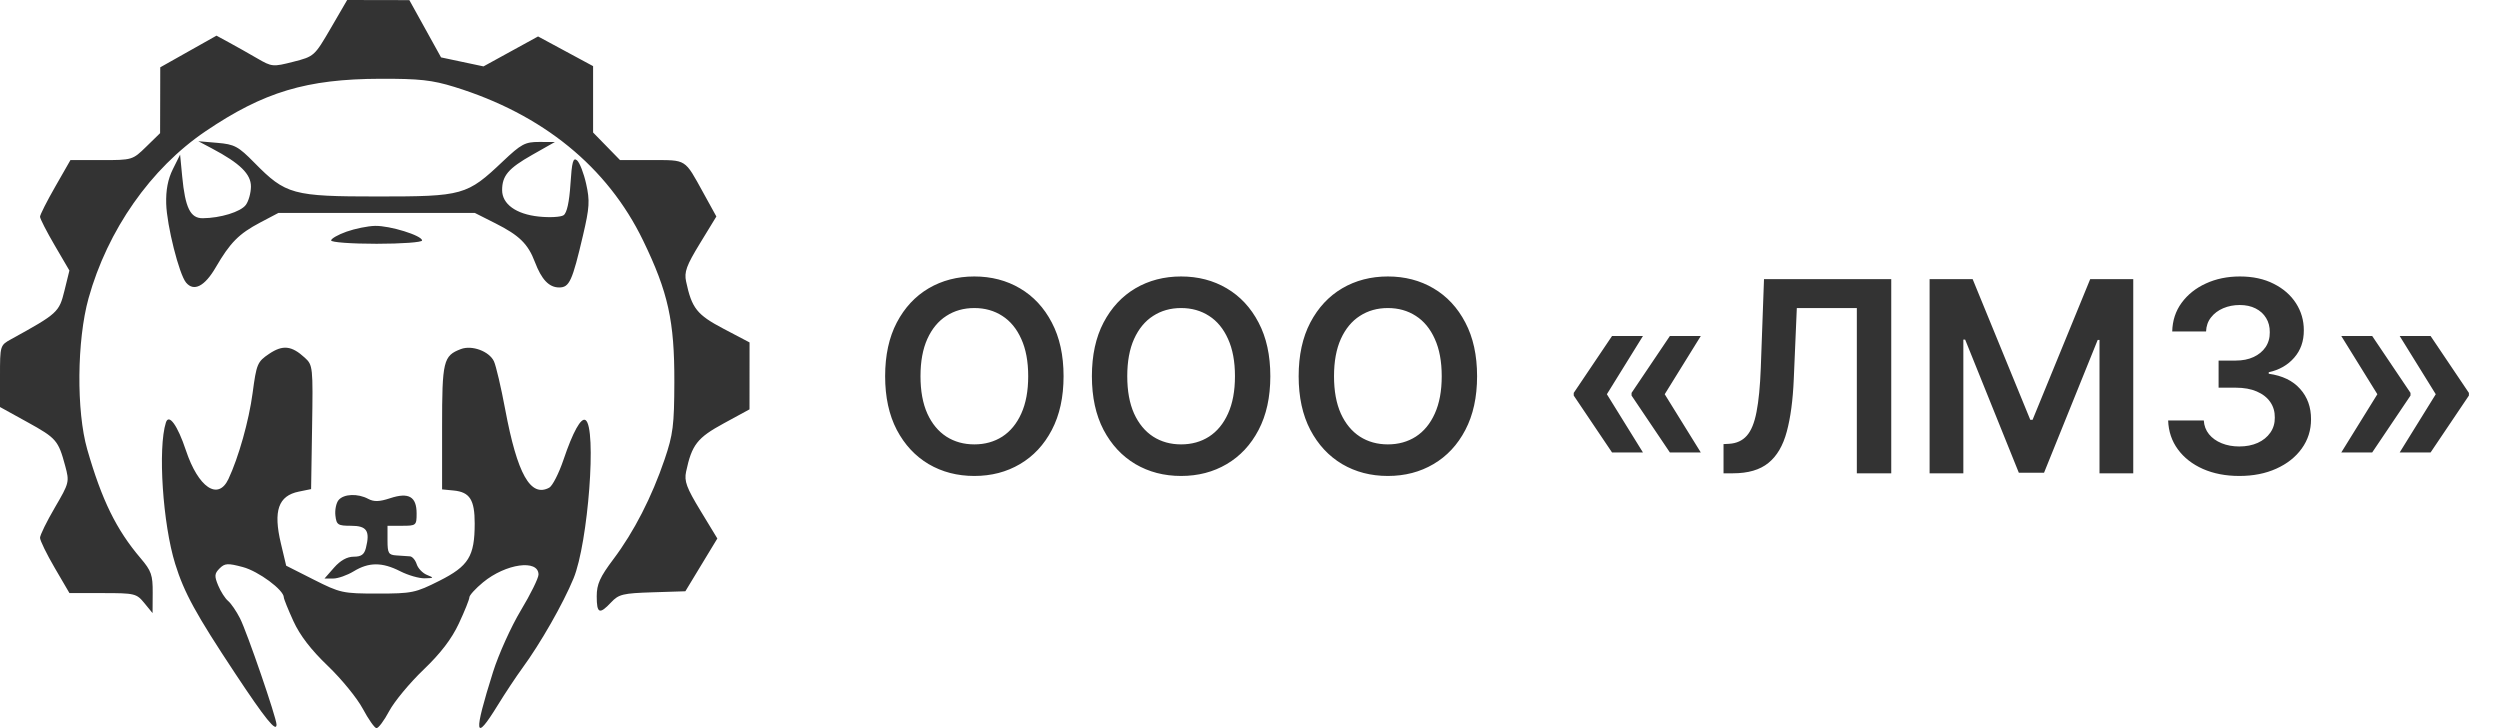 <?xml version="1.0" encoding="UTF-8"?> <svg xmlns="http://www.w3.org/2000/svg" width="206" height="60" viewBox="0 0 206 60" fill="none"> <path d="M87.638 31C87.638 32.724 87.315 34.2 86.669 35.43C86.028 36.654 85.153 37.591 84.044 38.242C82.94 38.893 81.687 39.219 80.286 39.219C78.885 39.219 77.63 38.893 76.52 38.242C75.416 37.586 74.541 36.646 73.895 35.422C73.255 34.193 72.935 32.719 72.935 31C72.935 29.276 73.255 27.802 73.895 26.578C74.541 25.349 75.416 24.409 76.52 23.758C77.63 23.107 78.885 22.781 80.286 22.781C81.687 22.781 82.94 23.107 84.044 23.758C85.153 24.409 86.028 25.349 86.669 26.578C87.315 27.802 87.638 29.276 87.638 31ZM84.724 31C84.724 29.787 84.534 28.763 84.153 27.93C83.778 27.091 83.257 26.458 82.591 26.031C81.924 25.599 81.156 25.383 80.286 25.383C79.416 25.383 78.648 25.599 77.981 26.031C77.315 26.458 76.791 27.091 76.411 27.93C76.036 28.763 75.849 29.787 75.849 31C75.849 32.214 76.036 33.24 76.411 34.078C76.791 34.911 77.315 35.544 77.981 35.977C78.648 36.404 79.416 36.617 80.286 36.617C81.156 36.617 81.924 36.404 82.591 35.977C83.257 35.544 83.778 34.911 84.153 34.078C84.534 33.24 84.724 32.214 84.724 31ZM104.675 31C104.675 32.724 104.352 34.2 103.706 35.43C103.065 36.654 102.19 37.591 101.081 38.242C99.977 38.893 98.724 39.219 97.323 39.219C95.922 39.219 94.667 38.893 93.558 38.242C92.454 37.586 91.579 36.646 90.933 35.422C90.292 34.193 89.972 32.719 89.972 31C89.972 29.276 90.292 27.802 90.933 26.578C91.579 25.349 92.454 24.409 93.558 23.758C94.667 23.107 95.922 22.781 97.323 22.781C98.724 22.781 99.977 23.107 101.081 23.758C102.19 24.409 103.065 25.349 103.706 26.578C104.352 27.802 104.675 29.276 104.675 31ZM101.761 31C101.761 29.787 101.571 28.763 101.19 27.93C100.815 27.091 100.295 26.458 99.628 26.031C98.961 25.599 98.193 25.383 97.323 25.383C96.454 25.383 95.685 25.599 95.019 26.031C94.352 26.458 93.829 27.091 93.448 27.93C93.073 28.763 92.886 29.787 92.886 31C92.886 32.214 93.073 33.24 93.448 34.078C93.829 34.911 94.352 35.544 95.019 35.977C95.685 36.404 96.454 36.617 97.323 36.617C98.193 36.617 98.961 36.404 99.628 35.977C100.295 35.544 100.815 34.911 101.19 34.078C101.571 33.24 101.761 32.214 101.761 31ZM121.712 31C121.712 32.724 121.389 34.2 120.743 35.43C120.103 36.654 119.228 37.591 118.118 38.242C117.014 38.893 115.761 39.219 114.36 39.219C112.959 39.219 111.704 38.893 110.595 38.242C109.491 37.586 108.616 36.646 107.97 35.422C107.329 34.193 107.009 32.719 107.009 31C107.009 29.276 107.329 27.802 107.97 26.578C108.616 25.349 109.491 24.409 110.595 23.758C111.704 23.107 112.959 22.781 114.36 22.781C115.761 22.781 117.014 23.107 118.118 23.758C119.228 24.409 120.103 25.349 120.743 26.578C121.389 27.802 121.712 29.276 121.712 31ZM118.798 31C118.798 29.787 118.608 28.763 118.228 27.93C117.853 27.091 117.332 26.458 116.665 26.031C115.998 25.599 115.23 25.383 114.36 25.383C113.491 25.383 112.722 25.599 112.056 26.031C111.389 26.458 110.866 27.091 110.485 27.93C110.11 28.763 109.923 29.787 109.923 31C109.923 32.214 110.11 33.24 110.485 34.078C110.866 34.911 111.389 35.544 112.056 35.977C112.722 36.404 113.491 36.617 114.36 36.617C115.23 36.617 115.998 36.404 116.665 35.977C117.332 35.544 117.853 34.911 118.228 34.078C118.608 33.24 118.798 32.214 118.798 31ZM135.378 37.281H132.831L129.675 32.594V32.438H132.378L135.378 37.281ZM135.378 27.688L132.378 32.531H129.675V32.375L132.831 27.688H135.378ZM140.144 37.281H137.597L134.44 32.594V32.438H137.144L140.144 37.281ZM140.144 27.688L137.144 32.531H134.44V32.375L137.597 27.688H140.144ZM142.019 39V36.594L142.472 36.57C143.086 36.534 143.573 36.312 143.933 35.906C144.297 35.5 144.565 34.846 144.737 33.945C144.914 33.044 145.032 31.836 145.089 30.32L145.354 23H155.839V39H153.003V25.383H148.058L147.808 31.219C147.735 32.969 147.542 34.419 147.229 35.57C146.922 36.721 146.417 37.581 145.714 38.148C145.016 38.716 144.045 39 142.8 39H142.019ZM158.999 23H162.546L167.296 34.594H167.483L172.233 23H175.78V39H172.999V28.008H172.851L168.429 38.953H166.351L161.929 27.984H161.78V39H158.999V23ZM184.522 39.219C183.397 39.219 182.397 39.026 181.522 38.641C180.653 38.255 179.965 37.719 179.46 37.031C178.955 36.344 178.687 35.55 178.655 34.648H181.593C181.619 35.081 181.762 35.458 182.022 35.781C182.283 36.099 182.629 36.346 183.062 36.523C183.494 36.7 183.978 36.789 184.515 36.789C185.088 36.789 185.595 36.69 186.038 36.492C186.481 36.289 186.827 36.008 187.077 35.648C187.327 35.289 187.45 34.875 187.444 34.406C187.45 33.922 187.325 33.495 187.069 33.125C186.814 32.755 186.444 32.466 185.96 32.258C185.481 32.05 184.903 31.945 184.226 31.945H182.812V29.711H184.226C184.783 29.711 185.27 29.615 185.687 29.422C186.108 29.229 186.439 28.958 186.679 28.609C186.918 28.255 187.035 27.846 187.03 27.383C187.035 26.93 186.934 26.537 186.726 26.203C186.522 25.865 186.233 25.602 185.858 25.414C185.489 25.227 185.054 25.133 184.554 25.133C184.064 25.133 183.611 25.221 183.194 25.398C182.778 25.576 182.442 25.828 182.187 26.156C181.931 26.479 181.796 26.865 181.78 27.312H178.991C179.012 26.417 179.27 25.63 179.765 24.953C180.265 24.271 180.931 23.74 181.765 23.359C182.598 22.974 183.533 22.781 184.569 22.781C185.637 22.781 186.564 22.982 187.351 23.383C188.142 23.779 188.754 24.312 189.187 24.984C189.619 25.656 189.835 26.398 189.835 27.211C189.84 28.112 189.575 28.867 189.038 29.477C188.507 30.086 187.809 30.484 186.944 30.672V30.797C188.069 30.953 188.931 31.37 189.53 32.047C190.134 32.719 190.434 33.555 190.429 34.555C190.429 35.45 190.174 36.253 189.663 36.961C189.158 37.664 188.46 38.216 187.569 38.617C186.684 39.018 185.668 39.219 184.522 39.219ZM192.923 37.281L195.923 32.438H198.626V32.594L195.47 37.281H192.923ZM192.923 27.688H195.47L198.626 32.375V32.531H195.923L192.923 27.688ZM197.735 37.281L200.735 32.438H203.438V32.594L200.282 37.281H197.735ZM197.735 27.688H200.282L203.438 32.375V32.531H200.735L197.735 27.688Z" fill="#333333"></path> <path fill-rule="evenodd" clip-rule="evenodd" d="M27.255 2.324C25.913 4.629 25.889 4.651 24.17 5.09C22.485 5.52 22.404 5.512 21.188 4.806C20.5 4.406 19.466 3.822 18.889 3.509L17.839 2.938L15.522 4.242L13.205 5.547L13.199 8.259L13.192 10.972L12.055 12.082C10.924 13.187 10.906 13.192 8.361 13.192H5.804L4.551 15.382C3.862 16.586 3.298 17.701 3.298 17.86C3.298 18.019 3.843 19.081 4.508 20.22L5.719 22.291L5.308 23.963C4.875 25.726 4.75 25.84 0.928 27.944C0.004 28.453 0 28.465 0 30.996V33.538L2.25 34.78C4.648 36.104 4.804 36.284 5.371 38.384C5.729 39.711 5.71 39.787 4.517 41.828C3.847 42.975 3.298 44.095 3.298 44.316C3.298 44.537 3.844 45.653 4.51 46.795L5.723 48.871H8.472C11.107 48.871 11.249 48.905 11.896 49.695L12.571 50.52L12.582 48.85C12.591 47.383 12.47 47.036 11.589 46.001C9.584 43.645 8.39 41.211 7.188 37.028C6.285 33.883 6.335 28.034 7.294 24.585C8.859 18.959 12.424 13.868 16.94 10.814C21.738 7.568 25.262 6.51 31.331 6.491C34.559 6.481 35.608 6.596 37.437 7.16C44.709 9.403 50.052 13.751 52.991 19.817C55.058 24.083 55.581 26.452 55.566 31.481C55.556 35.049 55.46 35.804 54.763 37.856C53.708 40.957 52.239 43.822 50.553 46.064C49.432 47.556 49.17 48.136 49.17 49.137C49.17 50.562 49.397 50.656 50.36 49.631C50.983 48.967 51.33 48.883 53.764 48.806L56.474 48.721L57.791 46.546L59.109 44.372L57.722 42.087C56.568 40.187 56.368 39.645 56.534 38.865C57.008 36.644 57.45 36.076 59.633 34.888L61.759 33.73L61.761 30.973L61.763 28.216L59.625 27.092C57.425 25.936 57.005 25.407 56.534 23.195C56.367 22.414 56.561 21.882 57.681 20.047L59.029 17.839L57.955 15.89C56.392 13.058 56.605 13.192 53.692 13.192H51.091L49.981 12.055L48.871 10.918V8.184V5.449L46.603 4.226L44.336 3.003L42.088 4.237L39.84 5.471L38.092 5.1L36.343 4.729L35.037 2.369L33.73 0.01L31.168 0.005L28.607 0L27.255 2.324ZM17.477 12.239C19.779 13.457 20.688 14.349 20.678 15.381C20.673 15.908 20.481 16.588 20.251 16.891C19.82 17.46 18.166 17.969 16.707 17.982C15.686 17.991 15.26 17.127 15.013 14.541L14.841 12.742L14.243 13.942C13.835 14.761 13.662 15.664 13.695 16.79C13.748 18.589 14.756 22.591 15.329 23.282C15.971 24.055 16.864 23.6 17.773 22.037C18.964 19.99 19.683 19.263 21.437 18.338L22.936 17.548L31.031 17.546L39.127 17.546L40.838 18.41C42.795 19.398 43.511 20.1 44.074 21.587C44.625 23.039 45.241 23.686 46.076 23.686C46.918 23.686 47.155 23.168 48.039 19.394C48.577 17.095 48.611 16.543 48.298 15.145C48.1 14.261 47.761 13.391 47.545 13.212C47.227 12.948 47.123 13.327 47.005 15.168C46.91 16.646 46.711 17.551 46.44 17.734C46.21 17.89 45.284 17.939 44.381 17.843C42.524 17.645 41.375 16.815 41.375 15.669C41.375 14.478 41.889 13.875 43.85 12.763L45.722 11.702L44.426 11.697C43.266 11.694 42.95 11.863 41.428 13.305C38.477 16.1 38.155 16.19 31.138 16.19C24.114 16.19 23.548 16.036 20.965 13.412C19.628 12.054 19.325 11.891 17.911 11.771L16.34 11.637L17.477 12.239ZM28.558 19.087C27.857 19.335 27.284 19.662 27.284 19.813C27.284 19.965 28.96 20.088 31.031 20.088C33.093 20.088 34.779 19.966 34.779 19.816C34.779 19.409 32.127 18.585 30.903 18.613C30.314 18.625 29.259 18.839 28.558 19.087ZM22.17 29.16C21.21 29.807 21.134 29.987 20.815 32.387C20.512 34.667 19.66 37.695 18.821 39.476C17.971 41.278 16.338 40.174 15.318 37.108C14.632 35.048 13.913 34.051 13.669 34.82C12.999 36.924 13.411 43.171 14.438 46.472C15.178 48.848 16.132 50.59 19.391 55.511C21.859 59.239 22.786 60.385 22.786 59.707C22.786 59.157 20.359 52.095 19.776 50.949C19.477 50.361 19.035 49.716 18.793 49.515C18.551 49.315 18.184 48.741 17.977 48.241C17.655 47.465 17.672 47.26 18.093 46.839C18.525 46.408 18.761 46.394 20.012 46.726C21.297 47.069 23.386 48.613 23.386 49.221C23.386 49.349 23.743 50.233 24.179 51.186C24.716 52.359 25.63 53.547 27.01 54.867C28.13 55.939 29.426 57.525 29.889 58.392C30.353 59.259 30.86 59.983 31.018 60C31.175 60.017 31.648 59.386 32.067 58.597C32.487 57.809 33.757 56.276 34.89 55.191C36.315 53.826 37.216 52.649 37.813 51.37C38.288 50.355 38.677 49.386 38.677 49.219C38.677 49.051 39.183 48.496 39.801 47.986C41.671 46.441 44.373 46.062 44.373 47.344C44.373 47.636 43.718 48.966 42.916 50.299C42.115 51.632 41.085 53.914 40.627 55.369C39.003 60.529 39.097 61.228 40.999 58.133C41.618 57.127 42.535 55.743 43.036 55.06C44.524 53.033 46.403 49.74 47.259 47.664C48.466 44.739 49.186 35.195 48.244 34.613C47.875 34.385 47.21 35.584 46.434 37.877C46.053 39.003 45.523 40.042 45.256 40.185C43.715 41.009 42.627 39.072 41.627 33.73C41.288 31.916 40.871 30.135 40.7 29.771C40.312 28.945 38.888 28.418 37.978 28.763C36.529 29.315 36.428 29.732 36.428 35.199V40.326L37.38 40.418C38.712 40.547 39.117 41.183 39.115 43.139C39.114 45.839 38.617 46.644 36.203 47.859C34.234 48.851 33.949 48.91 31.12 48.91C28.242 48.91 28.035 48.864 25.853 47.762L23.581 46.613L23.144 44.773C22.506 42.086 22.933 40.853 24.622 40.509L25.635 40.302L25.716 35.201C25.796 30.227 25.781 30.084 25.117 29.476C24.026 28.476 23.3 28.399 22.17 29.16ZM27.898 41.207C27.701 41.444 27.584 42.018 27.637 42.481C27.725 43.248 27.841 43.324 28.928 43.324C30.224 43.324 30.505 43.742 30.153 45.147C30.015 45.695 29.768 45.872 29.144 45.872C28.6 45.872 28.046 46.181 27.527 46.772L26.738 47.671H27.453C27.847 47.671 28.61 47.402 29.15 47.073C30.395 46.314 31.494 46.313 32.98 47.072C33.627 47.401 34.532 47.663 34.992 47.653C35.768 47.635 35.782 47.614 35.18 47.372C34.824 47.228 34.444 46.832 34.336 46.492C34.227 46.151 33.98 45.859 33.785 45.843C33.589 45.827 33.093 45.793 32.68 45.768C32.013 45.728 31.931 45.591 31.931 44.523V43.324H33.13C34.293 43.324 34.329 43.294 34.329 42.307C34.329 40.922 33.68 40.547 32.151 41.052C31.264 41.345 30.812 41.359 30.345 41.109C29.48 40.646 28.326 40.693 27.898 41.207Z" fill="#333333"></path> </svg> 